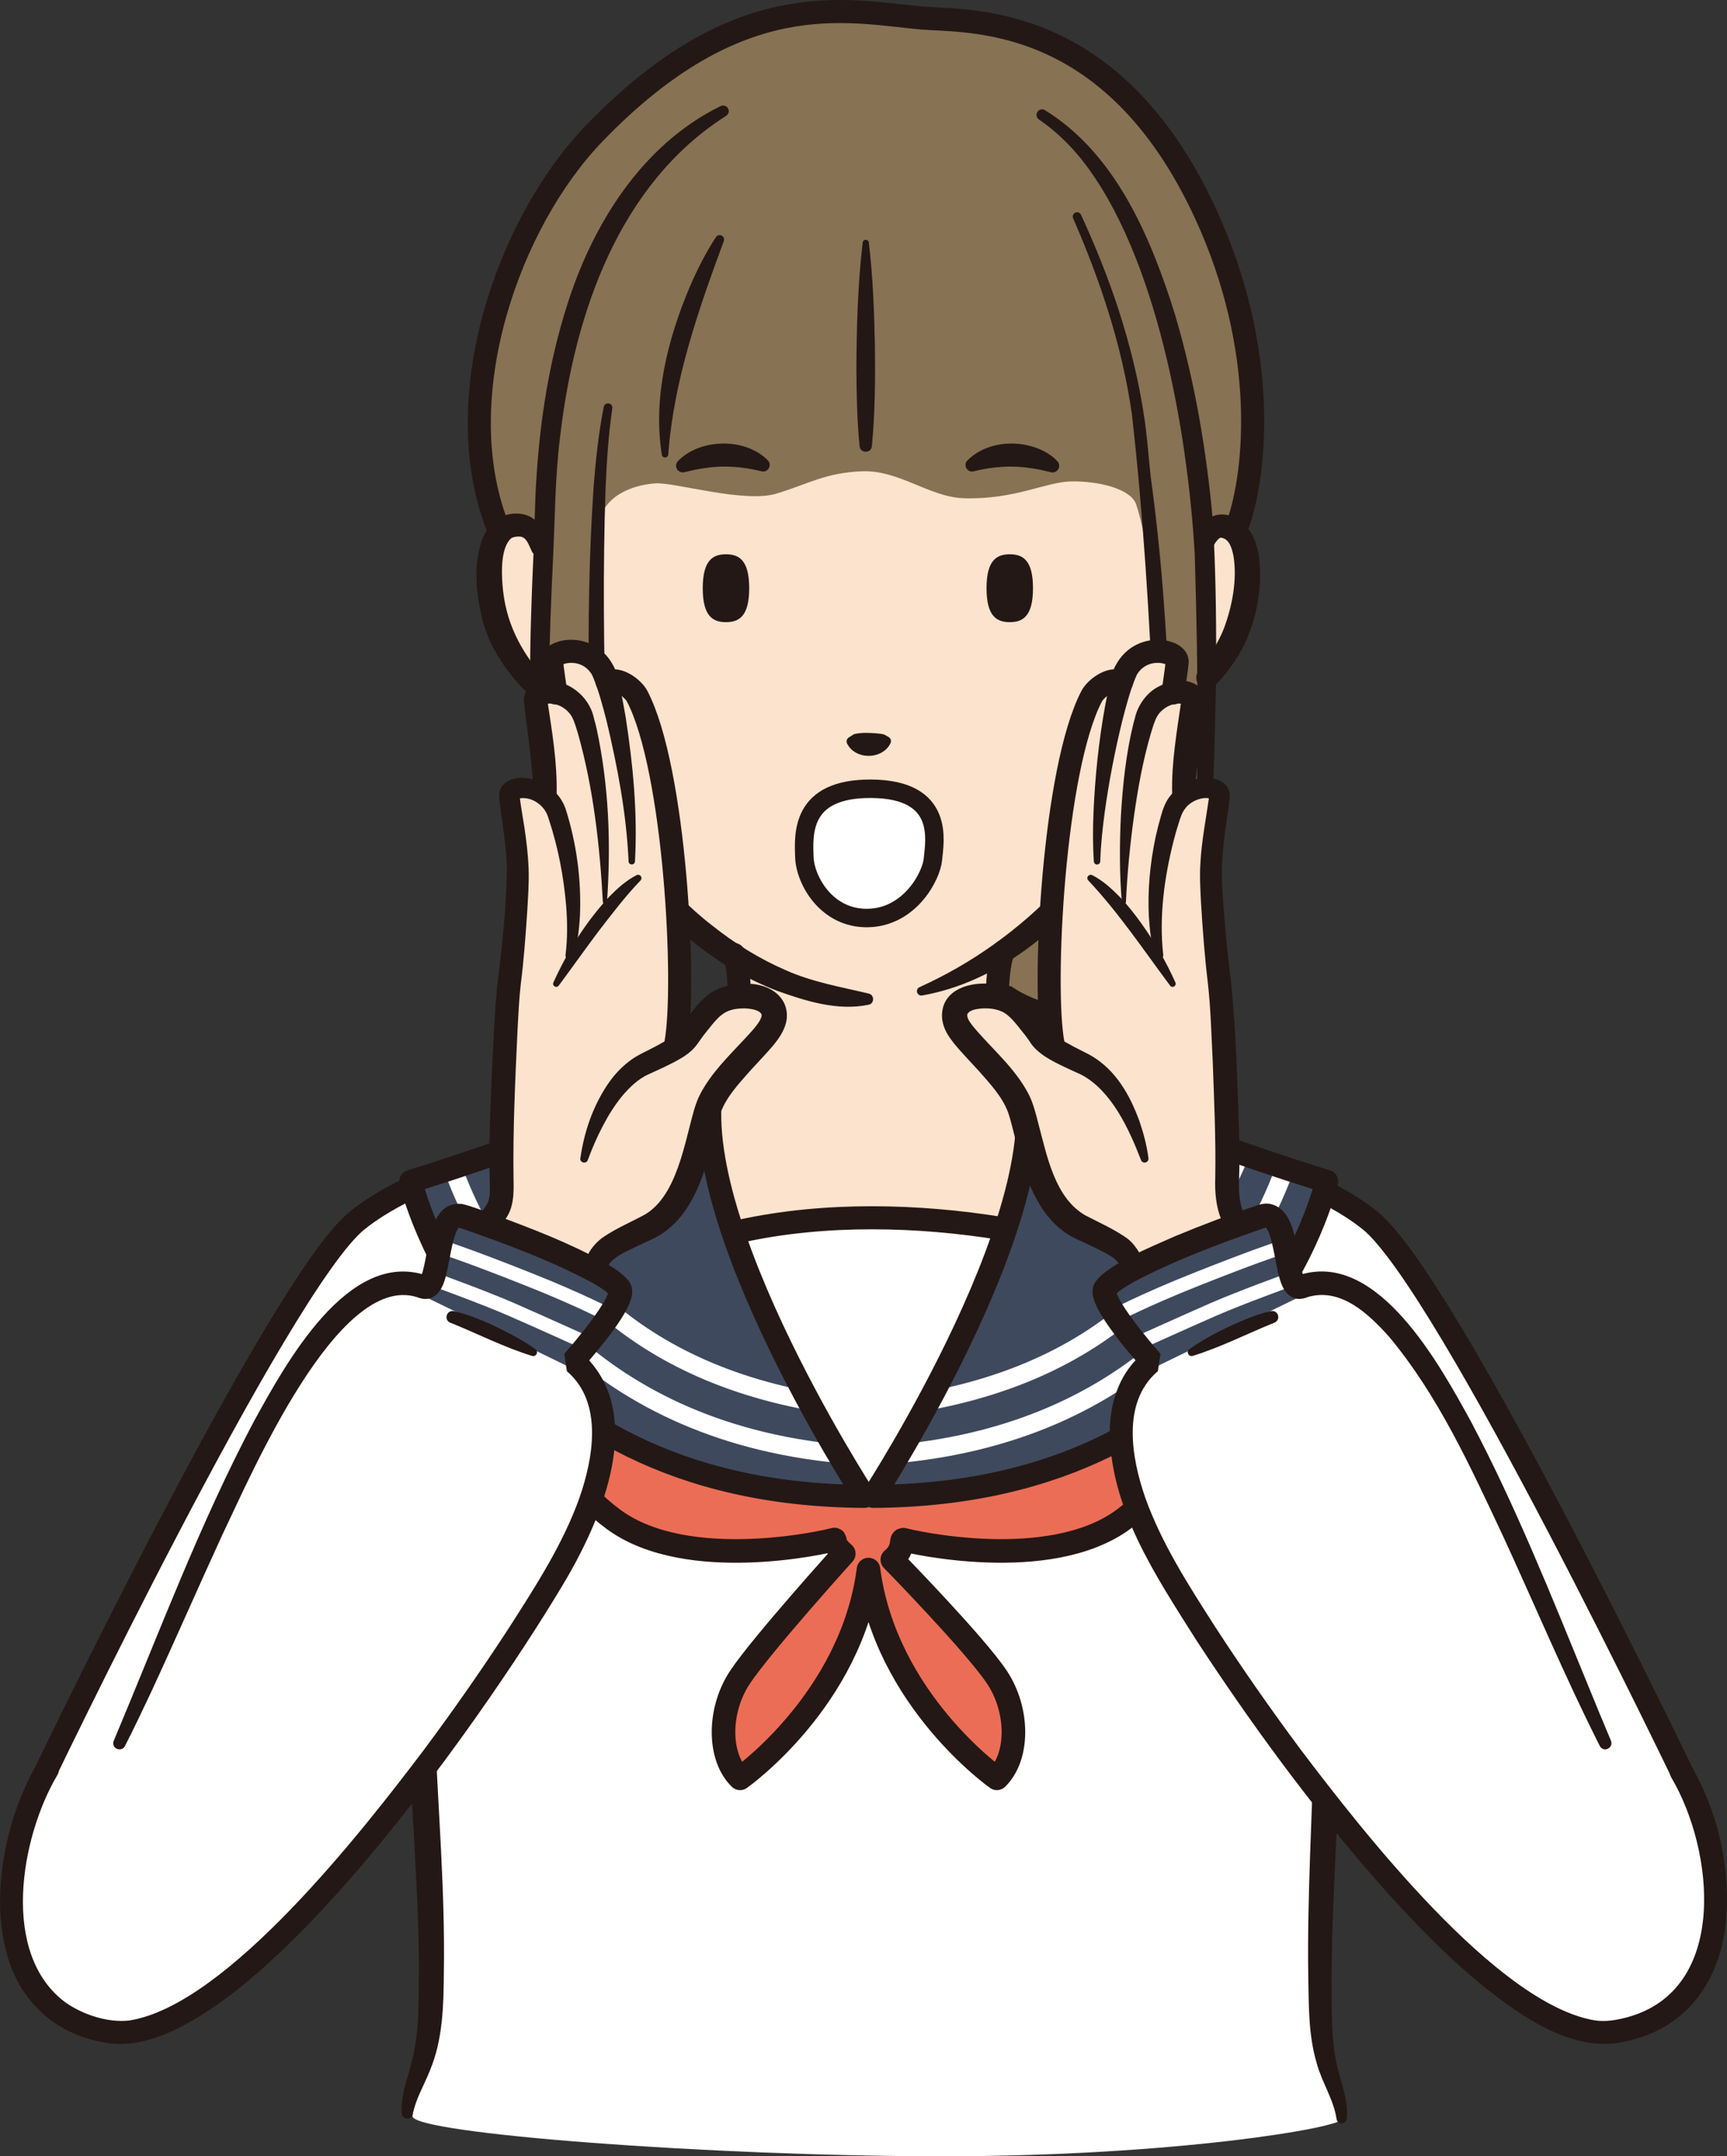 <?xml version="1.0" encoding="UTF-8"?><svg id="_レイヤー_2" xmlns="http://www.w3.org/2000/svg" width="743.4" height="927.6" viewBox="0 0 743.4 927.6"><rect x="0" y="0" width="743.4" height="927.6" fill="#333333" stroke="none"/><g id="color"><path d="M390.72,7.18c-32.75-.97-60.68-6.18-105.63,23.04-44.95,29.22-64.62,79.22-70.8,97.2-6.18,17.98-16.29,84.28,8.43,116.87,24.72,32.59,109.57,21.91,153.95,21.91s134.85,3.37,147.77-21.35c12.92-24.72,22.47-60.12,6.74-119.68-15.73-59.56-46.07-115.18-140.47-117.99Z" style="fill:#877254;"/><path d="M519.47,213.36c0,24.45-3.87,52.29-10.64,83.93-15.02,70.19-80.39,134.12-134.49,134.12s-122.17-62.26-134.49-134.12c-5.09-29.66-10.64-60.6-10.64-83.93,0-93.33,64.98-145.13,145.13-145.13s145.13,52.91,145.13,145.13Z" style="fill:#fce3cd;"/><path d="M433.79,465.99c4.33,10.72,93.89,38.01,93.62,45.28-.38,10.5-67.79,19.81-147.44,18.96-79.65-.84-151.12-8.05-150.49-19.38.42-7.59,77.61-32.83,82.87-44.44,5.26-11.61,5.94-67,5.94-67l109.57-.42s1.61,56.28,5.94,67Z" style="fill:#fce3cd;"/><path d="M240.14,109.45c-21.19,44.04-21.35,112.37-8.99,122.49,2.81,16.86-2.25,71.36,3.37,131.48,5.62,60.12,26.97,85.97,26.97,85.97,0,0-9.93-182.89-3.93-223.37,1.98-13.36,15.73-17.53,24.58-18.09,8.34-.53,38.14,8.6,52.02,4.43,13.88-4.16,20.8-8.93,36.77-9.62,15.96-.69,29.18,11.13,43.9,11.59,22.21.69,35.34-7.11,46.4-7.24,11.94-.14,25.6,3.2,27.85,9.94,10.79,32.37,13.05,122.35,12.89,224.5,0,0,15.73,0,16.86-153.39.15-20.89-1.69-55.63.56-58.43,13.48-31.46,5.24-97.86-7.87-126.98-15.17-33.71-53.94-69.11-129.79-74.73-38.12-2.82-98.33-8.43-141.59,81.47Z" style="fill:#877254;"/><path d="M463.55,382.05l-32.94,29.01v15.24s13.28,12.78,30.98,13.28c17.7.49,28.52-4.92,27.04-10.33-1.47-5.41-17.7-7.38-22.13-14.26-4.43-6.88-2.95-32.94-2.95-32.94Z" style="fill:#877254;"/><path d="M211.67,503.08s-45.93.99-57.89,21.92c-3.76,6.59-22.73,29.87-37.65,54.46-37.48,61.78-50.77,93.6-68.13,128.3,0,0-24.88,47.93-41.03,83.81-16.15,35.88,12.79,105.42,63.16,78.43,58.31-31.23,109.67-99.26,112.45-108.28,5.55-18.05,29.09-258.65,29.09-258.65Z" style="fill:#fff;"/><path d="M531.84,503.08s45.93.99,57.89,21.92c3.76,6.59,24.67,27.6,39.6,52.19,37.48,61.78,54.18,99.27,71.53,133.98,0,0,19.53,44.52,35.68,80.4,16.15,35.88-12.79,105.42-63.16,78.43-58.31-31.23-109.67-99.26-112.45-108.28-5.55-18.05-29.09-258.65-29.09-258.65Z" style="fill:#fff;"/><path d="M315.95,531.52s28.51-7.13,60.76-7.13,55.14,5.25,55.14,5.25l46.51-56.26s54.76,19.88,60.01,25.13c5.25,5.25,14.63,58.51,21.38,102.02,6.75,43.51,12.38,94.89,11.63,117.02-.75,22.13-4.13,126.4-4.13,141.4s10.13,48.76,10.5,52.51c.38,3.75-72.39,16.13-171.78,16.13s-228.05-9.75-228.42-17.25c-.38-7.5,7.13-25.88,9-40.13,1.88-14.25-7.88-149.28-6-175.16,1.88-25.88,10.13-102.02,16.88-133.9,6.75-31.88,34.13-72.76,34.13-72.76l39.01-15.38,45.38,58.51Z" style="fill:#fff;"/><path d="M372.04,643.71c-164.75-.92-195.22-135.48-195.22-135.48,83.09-25.95,106.53-41.49,114.71-53.14,6.13-8.72,23.49-3.06,23.49-3.06l-5.83,5.61c-22.17,55.43,62.85,186.07,62.85,186.07Z" style="fill:#3f495d;"/><path d="M357.32,624.98c-109.91-12.28-149.69-88.7-161.55-120.23" style="fill:none; stroke:#fff; stroke-linecap:round; stroke-linejoin:round; stroke-width:7.94px;"/><path d="M214.28,496.71c13.57,31.56,43.57,87.93,131.02,105.35" style="fill:none; stroke:#fff; stroke-linecap:round; stroke-linejoin:round; stroke-width:7.94px;"/><path d="M376.01,643.71c164.75-.92,195.22-135.48,195.22-135.48-83.09-25.95-106.53-41.49-114.71-53.14-6.13-8.72-23.49-3.06-23.49-3.06l5.83,5.61c22.17,55.43-62.85,186.07-62.85,186.07Z" style="fill:#3f495d;"/><path d="M390.74,624.98c109.91-12.28,149.69-88.7,161.55-120.23" style="fill:none; stroke:#fff; stroke-linecap:round; stroke-linejoin:round; stroke-width:7.94px;"/><path d="M402.76,602.06c87.44-17.42,117.45-73.79,131.02-105.35" style="fill:none; stroke:#fff; stroke-linecap:round; stroke-linejoin:round; stroke-width:7.94px;"/><path d="M224.23,592.9s13.77,51.73,51.31,65.91c37.55,14.18,83.44,5.01,83.44,5.01l2.09,5.42s-32.54,38.38-40.47,50.06c-7.93,11.68-10.01,33.37-3.34,43.8,0,0,51.31-34.21,56.74-83.85,0,0,15.44,61.33,54.65,85.11,0,0,16.69-23.36-3.75-49.64-20.44-26.28-40.05-42.55-40.05-42.55l3.75-7.51s58.82,6.67,83.85-5.42c25.03-12.1,49.23-40.47,51.73-68.42,0,0-53.55,52.9-148.17,52.9s-151.78-50.81-151.78-50.81Z" style="fill:#ec6d56;"/></g><g id="line"><path d="M346.25,368.8c.36,9.88,9.6,26.57,27.53,26.11,17.92-.46,27.22-18.05,27.83-25.46.61-7.4,5.48-29.91-26.54-30.14-30.52-.22-29.18,19.6-28.82,29.49Z" style="fill:#fff; stroke:#231815; stroke-linecap:round; stroke-linejoin:round; stroke-width:7.94px;"/><path d="M431.96,409.43c-2.81,4.43-4.65,31.75.94,42.6,2.69,5.23,4.25,7.28,7.67,11.64" style="fill:none; stroke:#231815; stroke-linecap:round; stroke-linejoin:round; stroke-width:9.92px;"/><path d="M517.58,239.56s.74-15.55,10.31-12.93c12.53,3.44,10.72,31.33,3.08,47.9-2.89,6.27-7.17,12.19-11.36,17.13" style="fill:#fce3cd;"/><path d="M515.37,239.46c-3.44-12.72,7.23-23.79,19.15-14.98,7.48,6.41,8.12,16.91,7.85,25.81-.45,8.3-2.22,16.39-5.43,24.1-3.32,7.87-8.25,14.51-13.69,20.37-1.8,1.94-4.84,2.06-6.78.26-1.84-1.7-2.04-4.52-.53-6.46,4.43-5.84,8.44-11.91,10.93-18.28,3.54-9.53,5.68-20.66,4.15-30.76-.64-3.28-1.66-7.54-5.16-8.19-.6-.05-.57-.06-1.21.38-2.04,1.8-3.54,5.59-5.03,8.23-.93,1.83-3.78,1.47-4.26-.5h0Z" style="fill:#231815;"/><path d="M230.92,237.03s1.08-13.19-10.73-10.91c-12.76,2.46-11.47,31.85-3.82,48.41,3.59,7.79,9.23,14.92,14.2,20.3" style="fill:#fce3cd;"/><path d="M228.79,236.86c-1.17-2.35-1.99-5.4-4.49-5.98-.75-.17-3.37-.11-4.4.78-4.32,4.18-4.03,14.07-3.59,19.97,1.19,15.82,7.52,27.99,17.78,39.96,3.82,4.74-2.61,10.7-7.06,6.52-8.93-8.68-16.88-20.3-19.69-32.85-2.47-10.72-3.56-22.11.09-32.81,1.26-3.58,3.95-7.82,7.69-9.77,5.32-2.93,13.39-2.43,16.97,3.05,1.95,2.99,2.29,6.42,1.51,9.69-.14.6-.32,1.12-.57,1.78-.43,1.13-1.69,1.7-2.82,1.27-.76-.27-1.17-.93-1.43-1.62h0Z" style="fill:#231815;"/><path d="M501.85,322.05c-13.13,46.87-55.24,97.53-104.98,106.19-1.03.16-1.99-.54-2.15-1.57-.14-.87.34-1.69,1.11-2.02,22.77-10.28,42.82-24.76,59.99-42.72,17.47-17.81,30.62-39.08,41.53-61.54,1.25-2.55,5.22-1.17,4.5,1.66h0Z" style="fill:#231815;"/><path d="M322.5,253.04c0,12.23-4.51,14.6-10,14.6s-10-2.37-10-14.6,4.51-14.6,10-14.6,10,2.37,10,14.6Z" style="fill:#231815;"/><path d="M424.66,253.04c0,12.23,4.51,14.6,10,14.6s10-2.37,10-14.6-4.51-14.6-10-14.6-10,2.37-10,14.6Z" style="fill:#231815;"/><path d="M366.17,317.91s3.32,2.33,7.86,2.33,7.92-2.33,7.92-2.33" style="fill:#fff;"/><path d="M367.64,315.82c3.11-.75,6.11-.59,9.29-.38,1.11.16,2.66.18,3.7.56,0,0,1.87,1.05,1.87,1.05.98.55,1.32,1.79.78,2.76-3.22,6.51-13.44,7.18-17.75,1.48-.3-.39-.51-.75-.83-1.29-.56-.96-.26-2.18.68-2.77l2.25-1.42h0Z" style="fill:#231815;"/><path d="M327.75,202.73c-8.26-2.03-16.32-2.64-24.67-1.33-2.74.4-5.45,1-8.32,1.69-1.58.49-3.28-.44-3.67-2.06-.24-.98.07-1.97.71-2.66,5.01-5.14,12.26-7.44,19.31-7.58,7.02-.09,14.46,2.19,19.44,7.28,1.99,2.04-.1,5.44-2.8,4.65h0Z" style="fill:#231815;"/><path d="M416.41,198.08c7.6-7.62,20-9,29.83-5.36,3.3,1.24,6.44,3.06,8.91,5.66,1.09,1.15,1.04,2.97-.11,4.06-.79.75-1.88.95-2.86.66-2.86-.7-5.57-1.29-8.32-1.69-8.4-1.32-16.52-.69-24.82,1.36-2.69.64-4.56-2.74-2.64-4.68h0Z" style="fill:#231815;"/><path d="M533.04,224.99c7.38-21.21,13.31-73.97-14.29-133.48C478.69,5.14,417.13,9.43,396.9,7.75c-32.03-2.81-78.69-15.17-141.22,49.75-36.94,38.35-62.95,113.08-41.74,168.42" style="fill:none; stroke:#231815; stroke-linecap:round; stroke-linejoin:round; stroke-width:9.92px;"/><path d="M373.95,432.21c-13.31,2.76-26.89-1.51-39.36-5.95-24.92-9.59-46.52-27-62.42-48.28-8.03-10.52-14.53-22.33-17.83-35.17-.26-1.02.35-2.06,1.37-2.32.78-.2,1.57.11,2.02.73,14.81,20.63,28.64,41.39,48.8,56.89,9.7,7.72,20.3,14.32,31.68,19.24,11.42,5.11,23.62,7.18,35.74,10.07,2.5.55,2.51,4.25,0,4.8h0Z" style="fill:#231815;"/><path d="M470.31,380.17c-.06,8.76-.62,17.8,0,26.54.53,4.61.62,9.38,2.72,13.52.93,1.27.84,3-.61,3.83-2.66,1.25-6.32-2.26-7.73-4.06-3.98-5.14-5.02-11.78-5.62-17.83-.63-7.88-.25-15.57,1.41-23.29,1.46-5.86,9.95-4.71,9.84,1.29h0Z" style="fill:#231815;"/><path d="M449.79,47.38c30.57,18.88,45.57,54.74,55.9,87.6,8.74,29.37,13.8,59.61,16.48,90.07,2.11,39.13,1.44,78.19-.15,117.31-.82,17.36-1.99,34.7-4.06,51.97-2.11,15.12-3.75,30.75-10.03,44.87-1.01,2.04-2.18,4.07-3.98,5.85-.6.67-1.62.73-2.29.13-.39-.36-.56-.82-.55-1.32-2.82-85.99-4.2-180.63-13.88-265.67-4.15-29.16-13.52-57.31-25.29-84.25-.42-.95.01-2.05.96-2.46.94-.41,2.03,0,2.45.93,6.2,13.52,11.79,27.34,16.38,41.53,4.53,14.23,8.22,28.73,10.49,43.51,1.53,9.19,2.11,18.44,3.11,27.64,2.22,16.02,4.09,33.72,5.34,49.85,4.74,62.87,5.79,125.94,3.77,188.94,0,0-2.84-1.19-2.84-1.19,2.58-2.95,3.92-7.11,5.05-10.93,1.15-4.05,2.02-8.23,2.75-12.44,1.44-8.43,2.35-16.99,3.07-25.56,3.88-51.56,3.4-103.57,1.81-155.21-2.93-51.81-16.14-129.05-48.75-170-5.26-6.53-11.35-12.4-18.28-17.12-1.11-.73-1.41-2.24-.66-3.34.72-1.06,2.13-1.36,3.22-.72h0Z" style="fill:#231815;"/><path d="M312.58,49.82c-46.32,29.42-65.3,85.41-71.42,137.59-2.3,17.92-2.25,36.26-3.16,54.24-2.92,60.51-6.24,160.35,28.42,211.27,0,0-4.94,1.8-4.94,1.8-2.1-23.24-3.57-46.5-4.88-69.79-2.87-58.25-4.99-116.7-1.12-174.96.92-11.69,2.13-23.39,4.4-34.91.44-2.3,3.97-1.9,3.69.58-1.64,11.43-2.44,23.03-2.91,34.63-2.36,69.38,1.52,139.83,4.58,209.18,0,0,1.68,34.87,1.68,34.87.16,1.53-1,2.94-2.56,3-.98.05-1.87-.44-2.38-1.2-37.31-51.82-35.26-152.49-32.47-214.89.56-9.23.56-18.13.95-27.28,1.21-27.66,5-55.23,13.37-81.77,10.95-35.28,32.32-69.85,66.39-86.55,2.7-1.18,4.92,2.4,2.34,4.19h0Z" style="fill:#231815;"/><path d="M373.99,104.3c1.74,14.57,2.3,29.19,2.61,43.83.19,14.63.11,29.24-1.29,43.83-.35,3.15-4.94,3.17-5.29,0-1.09-10.95-1.3-21.89-1.38-32.87.09-18.3.57-36.58,2.71-54.78.19-1.51,2.45-1.56,2.65,0h0Z" style="fill:#231815;"/><path d="M311.55,103.75c-10.99,29.73-21.55,59.91-23.89,91.74-.08,1.62-2.5,1.81-2.77.16-3.88-24.46,2.46-49.5,11.91-71.98,3.24-7.51,6.87-14.79,11.39-21.69,1.25-1.88,4.21-.36,3.35,1.76h0Z" style="fill:#231815;"/><path d="M16.19,769.36s104.04-217.43,137.59-244.36c5.53-4.44,12.11-8.49,19.34-12.18" style="fill:none; stroke:#231815; stroke-linecap:round; stroke-miterlimit:10; stroke-width:9.92px;"/><path d="M727.32,769.36s-104.04-217.43-137.59-244.36c-4.93-3.96-10.7-7.61-17.02-10.97" style="fill:none; stroke:#231815; stroke-linecap:round; stroke-miterlimit:10; stroke-width:9.92px;"/><path d="M315.9,410.57c2.81,4.43,3.77,30.2-.94,41.47" style="fill:none; stroke:#231815; stroke-linecap:round; stroke-linejoin:round; stroke-width:9.92px;"/><path d="M435.32,424.31c8.12,5.59,17.93,8.6,27.78,9.03,2.06.16,4.13.13,6.21.1.94.04,2.2-.05,3.15-.14,3.27-.1,6.71-.68,10-.88,3.7-.2,4.91,4.89,1.55,6.39-3.11,1.42-6.76,2.77-10.13,3.57-11.41,2.88-23.74,1.88-34.45-3.14-4.1-2.05-7.98-4.51-11.13-7.91-2.97-3.12-.07-8.35,4.1-7.55,0,0,2.91.53,2.91.53h0Z" style="fill:#231815;"/><path d="M575.33,911.57c-1.24-8.5-6.34-15.74-8.57-24.14-3.6-12.12-3.35-24.82-3.61-37.27-.52-34.81,1.79-69.62,2.51-104.35.52-20.05.12-42.19-.27-62.33-.28-27.84.62-56,3.58-83.67.75-6.94,1.58-13.86,2.71-20.79.21-1.3,1.44-2.19,2.75-1.98,1.17.19,2,1.2,2.01,2.34.34,31.16-.5,62.4-.25,93.54.49,23.83,1.56,49.37.81,73.12-.8,38.21-4.26,76.23-3.77,114.41.02,9.62.21,20.51,2.72,29.83,1.72,6.91,4.51,13.87,3.76,21.19-.25,2.42-3.94,2.78-4.37.08h0Z" style="fill:#231815;"/><path d="M179.14,579.02c4.51,27.42,6.24,55.14,7,82.9.75,27.17-.28,55.64,1.1,82.78,1.36,34.53,4.39,69.17,3.82,103.79-.12,14.25-.41,28.97-6.04,42.29-2.56,6.47-6.01,11.98-7.34,18.68-.27,1.3-1.54,2.14-2.84,1.87-1.08-.22-1.85-1.15-1.91-2.2-.37-5.55,1.11-11,2.66-16.18,2.4-7.89,3.95-16,4.34-24.21.28-6.67.34-13.66.36-20.33.12-19.83-1.2-41.87-2.29-61.78-1.69-27.64-2.91-55.47-2.44-83.22.3-11.96.66-29.46.52-41.32-.28-27.51-1.31-55.06-1.29-82.7,0-1.21.98-2.19,2.19-2.19,1.08,0,1.98.79,2.16,1.82h0Z" style="fill:#231815;"/><path d="M375.87,643.71c164.75-.92,195.22-135.48,195.22-135.48-83.09-25.95-106.53-41.49-114.71-53.14-6.13-8.72-23.49-3.06-23.49-3.06l5.83,5.61c22.17,55.43-62.85,186.07-62.85,186.07Z" style="fill:none; stroke:#231815; stroke-linecap:round; stroke-linejoin:round; stroke-width:9.92px;"/><path d="M372.04,643.71c-164.75-.92-195.22-135.48-195.22-135.48,83.09-25.95,106.53-41.49,114.71-53.14,6.13-8.72,23.49-3.06,23.49-3.06l-5.83,5.61c-22.17,55.43,62.85,186.07,62.85,186.07Z" style="fill:none; stroke:#231815; stroke-linecap:round; stroke-linejoin:round; stroke-width:9.92px;"/><path d="M318.86,529.58c36.6-8.01,76.63-6.86,112.09-1.14" style="fill:none; stroke:#231815; stroke-linecap:round; stroke-linejoin:round; stroke-width:9.92px;"/><path d="M530.16,584.14s-14.68,46.05-46.64,69.5-92.09,9.48-94.29,8.77c-2.2-.71.73,3.55-5.13,8.52,0,0,35.51,36.29,45.01,50.53,9.5,14.23,9.5,34.33,0,43.54,0,0-47.94-33.72-55.26-89.81-7.32,56.08-55.28,89.81-55.28,89.81-9.5-9.21-9.5-29.31,0-43.54,9.5-14.23,44.64-53.1,44.64-53.1-5.86-4.97-2.54-6.65-4.74-5.94-2.2.71-62.36,14.67-94.31-8.77-31.95-23.44-46.64-69.5-46.64-69.5" style="fill:none; stroke:#231815; stroke-linecap:round; stroke-linejoin:round; stroke-width:10.15px;"/><path d="M208.06,527.74s5.86-1.54,7.33-11.34c1.47-9.81,1.96-49.03,2.45-66.69.49-17.65,3.43-39.72,4.41-54.92s-.49-44.13-1.47-48.54c-.98-4.41,0-10.79,11.77-4.9,0,0-.98-21.57-1.47-35.79-.49-14.22,9.81-7.36,9.81-7.36,0,0-5.88-16.18,0-16.67,5.88-.49,18.63.49,20.59,10.3,0,0,14.71,0,21.08,29.91,6.37,29.91,10.79,124.06,10.79,124.06,0,0,12.75-16.18,20.1-16.18s25.5.49,17.16,12.26c-8.34,11.77-20.59,25.01-26.48,38.74-5.88,13.73-7.36,34.81-19.12,43.64-11.77,8.83-14.84-4.02-28.08,22.46-2.45.98-48.88-18.96-48.88-18.96Z" style="fill:#fce3cd;"/><path d="M205.26,525.2c1.07-2.41,2.77-4.86,4.29-7.02,1.81-3.13,1.23-7.1,1.25-10.69-.49-15.96.36-31.94,1.01-47.84.56-11.65,1.08-23.04,2.12-34.73,2.09-16.74,4.06-34.19,4.27-50.97-.12-8-1.47-17.13-2.64-25.18-.28-2.1-.65-4.35-.74-6.54-.07-2.35,1.44-4.75,3.32-5.89,3.75-2.31,8.05-1.99,11.98-.93,6.11,1.73,11.33,6.56,13.37,12.61,4.71,14.8,6.81,30.47,6.15,45.98-.33,5.89-1.07,11.8-2.71,17.52-.27.95-1.26,1.5-2.21,1.22-.85-.25-1.38-1.07-1.28-1.93.86-6.96.8-14.04.28-21.04-1.06-12.54-3.44-25.1-7.38-37.03l-.33-.99-.16-.49c-1.62-4.99-7.1-8.73-12.34-7.8-.56.11-.73.42-.3-.02.24-.25.47-.93.43-1.33,0-.06,0,.05,0,.06.31,3.23,1.6,10.47,2.1,13.83.87,5.78,1.58,11.66,1.81,17.67.21,5.91-.23,11.83-.55,17.71-.73,10.9-1.51,21.77-2.9,32.61-.68,6.21-.95,12.55-1.32,18.92-.97,21.39-2.04,42.88-1.72,64.26.15,5.93.19,12.72-3.81,17.63-1.03,1.28-2.37,3.26-3.1,4.79-3.08,5.6-11.48,1.59-8.9-4.38h0Z" style="fill:#231815;"/><path d="M229.68,341.6c-.31-8.53-1.44-18.31-2.56-26.92-.5-3.76-1.06-7.74-1.46-11.61-.96-5.63,2.74-9.34,7.97-10.06,10.16-1.37,20.03,6.17,22.02,15.94.33,1.15.95,3.48,1.2,4.66,5.28,24.61,6.19,49.55,4.43,74.46-.04.49-.47.85-.96.81-.45-.04-.8-.41-.81-.85-1.32-24.34-4.07-48.84-10.67-72.29-.73-2.33-1.65-5.76-2.83-7.67-2.18-3.67-7.32-6.4-11.42-5.08.32-.13.64-.59.84-1.11.08-.21.13-.45.15-.65.02-.19,0-.52.03-.22l.11.97c1.96,13,4.2,26.23,3.88,39.6-.32,6.38-9.56,6.42-9.92.04h0Z" style="fill:#231815;"/><path d="M264.52,287.66c2.27,6.56,3.62,14.01,4.8,20.84,3.19,20.54,5.17,41.33,4,62.11-.13,1.67-2.66,1.69-2.74-.04-.9-20.36-4.75-40.6-9.46-60.38-1.58-6.11-3.47-13.35-5.88-19.03-2.46-6.4,6.89-9.96,9.29-3.5h0Z" style="fill:#231815;"/><path d="M239.25,298.12c-.84-6.13-1.63-11.02-1.79-13.39-.37-5.41,19.3-9.33,23.89,8.56,5.1-2.08,11.34,3.2,12.89,6.16,16.46,31.39,21.27,124.99,16.67,149.46" style="fill:none; stroke:#231815; stroke-linecap:round; stroke-linejoin:round; stroke-width:9.92px;"/><path d="M249.82,498.23c1.63-11.22,5.24-21.93,11.58-31.5,3.4-5.11,8.09-9.97,13.97-13.09.62-.36,2.11-1.08,2.76-1.41,3.38-1.71,7.11-3.61,10.14-5.6,2.03-1.36,2.98-2.12,4.34-4.21,1.18-1.97,3.52-4.9,5-6.83,2.54-3.39,6.23-7.63,10.52-9.72,8.67-4.29,24.46-4.46,29.47,5.74,4.13,9.43-3.99,17.33-9.36,23.26,0,0-5.49,5.94-5.49,5.94-5,5.67-10.08,11.11-12.59,17.93-.75,2.22-1.41,4.8-2.07,7.38-4.34,17.35-9.6,38.84-27.64,47.07-.89.44-3.7,1.69-4.57,2.12-4.28,2.13-8.96,3.89-12.44,7-1.43,1.44-2.37,3.62-3.37,5.63-1.18,2.41-4.1,3.41-6.51,2.23-2.34-1.14-3.34-3.93-2.33-6.29.55-1.28,1.06-2.55,1.8-4.01,1.33-2.94,4.2-6.12,6.91-7.86,5.75-3.88,12.12-6.47,18.09-9.78,7.94-4.98,12.1-14.56,14.99-23.55,1.56-4.92,2.84-10.02,4.17-15.32,1.05-4.05,2.18-8.82,4.23-12.72,4.68-8.98,12.06-16.15,18.72-23.3,2.49-2.71,5.16-5.38,6.92-8.3.72-1.5,1.38-2.69-.11-3.7-1.67-1.28-5.71-1.73-8.3-1.5-3.07.17-5.9.96-8.26,2.93-2.29,1.78-5.18,5.71-7.28,8.28-1.8,2.23-3.13,4.85-5.55,7-1.33,1.19-2.69,2.16-3.98,2.94-4.9,2.93-9.81,5.03-14.88,7.36-4.08,1.98-7.7,5.33-10.91,9.17-3.17,3.89-5.95,8.3-8.36,12.95-2.45,4.66-4.59,9.62-6.42,14.58-.66,1.82-3.47,1.15-3.21-.79h0Z" style="fill:#231815;"/><path d="M238.2,422.68c6.09-13.42,13.96-26.09,24.03-36.91,3.47-3.54,7.22-6.96,11.78-9.3.71-.36,1.58-.08,1.95.63.3.58.17,1.26-.27,1.69-6.6,6.84-12.28,14.39-18.11,21.91-5.78,7.68-11.32,15.57-17.08,23.29-.91,1.26-2.92.14-2.3-1.3h0Z" style="fill:#231815;"/><path d="M532.54,528.16s-2.28-1.96-3.75-11.76c-1.47-9.81-1.96-49.03-2.45-66.69-.49-17.65-3.43-39.72-4.41-54.92-.98-15.2.49-44.13,1.47-48.54.98-4.41,0-10.79-11.77-4.9,0,0,.98-21.57,1.47-35.79.49-14.22-9.81-7.36-9.81-7.36,0,0,5.88-16.18,0-16.67-5.88-.49-18.63.49-20.59,10.3,0,0-14.71,0-21.08,29.91-6.37,29.91-10.79,124.06-10.79,124.06,0,0-12.75-16.18-20.1-16.18s-25.5.49-17.16,12.26c8.34,11.77,20.59,25.01,26.48,38.74,5.88,13.73,7.36,34.81,19.12,43.64,11.77,8.83,19.44,6.03,32.09,22.88,2.45.98,41.3-18.96,41.3-18.96Z" style="fill:#fce3cd;"/><path d="M526.02,525.29c-2.63-5.82-3.14-12.56-2.9-18.72.29-16.67-.5-33.63-1.11-50.37-.57-11.12-.83-22.26-2.08-33.32-1.4-11.51-2.2-22.63-2.92-34.13-.3-5.77-.67-11.65-.28-17.46.45-9.44,2.66-20.45,3.8-29.03-.02.39.31,1.18.61,1.35-3.31-1.13-8.47.91-10.76,3.94-1.54,1.86-2.1,3.74-2.9,6.22-.85,2.59-1.59,5.23-2.28,7.89-4.04,15.95-6.32,32.71-4.48,49.14.12.98-.58,1.87-1.56,1.99-.88.11-1.69-.45-1.93-1.28-1.61-5.61-2.34-11.41-2.69-17.19-.59-11.58.54-23.15,2.95-34.49.63-2.83,1.34-5.65,2.16-8.45.85-3.13,1.99-6.46,4.12-9.06,4.89-6.41,15.97-10.66,23.1-5.36,1.37,1.11,2.47,3.15,2.48,5.01,0,1.67-.28,3.36-.48,4.99-1.15,7.97-2.53,16.91-2.83,24.81-.26,5.47.15,10.89.5,16.38.82,11.03,1.8,22.44,3.27,33.32,2.35,22.68,2.87,45.46,3.62,68.25.09,5.68.18,11.37-.05,17.22-.12,2.66-.1,5.25.16,7.67.28,2.42.76,4.66,1.64,6.88,2.2,5.98-6.35,9.71-9.16,3.8h0Z" style="fill:#231815;"/><path d="M504.57,341.56c-.36-13.71,2.09-27.22,3.99-40.57.03-.3,0,.03.03.22.03.64.53,1.57.99,1.77-4.1-1.31-9.23,1.41-11.42,5.08-1.17,1.9-2.09,5.35-2.83,7.67-3.39,11.56-5.55,23.66-7.24,35.65-1.68,12.12-2.86,24.35-3.42,36.64-.02.49-.43.87-.92.85-.45-.02-.81-.38-.85-.81-1.03-12.36-1-24.8-.39-37.22.78-13.18,2.16-26.48,5.37-39.57l.64-2.33c1.16-5.39,5-10.94,10.11-13.55,5.35-2.79,12.77-4.18,17.8.35,1.44,1.24,2.49,4.11,2.19,6,0,0-.11,1.33-.11,1.33-.4,3.87-.96,7.84-1.46,11.61l-1.12,9.04c-.68,6.02-1.21,12.01-1.44,17.92-.43,6.35-9.59,6.27-9.92-.08h0Z" style="fill:#231815;"/><path d="M488.87,291.33c-2.36,5.62-4.25,12.82-5.81,18.87-3.22,13.17-5.82,26.59-7.64,40.05-.88,6.75-1.6,13.53-1.82,20.32-.02.76-.66,1.36-1.42,1.33-.71-.02-1.27-.58-1.32-1.28-.48-6.93-.46-13.86-.17-20.78.66-15.57,2.26-31.14,5.07-46.49.81-4.13,1.78-8.98,3.02-13,0,0,.88-2.69.88-2.69.85-2.61,3.65-4.04,6.26-3.19,2.84.9,4.23,4.18,2.96,6.85h0Z" style="fill:#231815;"/><path d="M504.93,298.12c.84-6.13,1.63-11.02,1.79-13.39.37-5.41-19.3-9.33-23.89,8.56-5.1-2.08-11.34,3.2-12.89,6.16-16.46,31.39-21.27,124.99-16.67,149.46" style="fill:none; stroke:#231815; stroke-linecap:round; stroke-linejoin:round; stroke-width:9.92px;"/><path d="M491.12,498.95c-5.14-13.3-12.69-29.78-25.64-36.62-2.19-.96-5.09-2.34-7.24-3.33-5.27-2.53-11.73-5.64-14.96-10.89-1.37-2.13-3.21-4.28-4.71-6.18-1.66-2.08-3.2-3.89-4.77-5.16-3.17-2.7-7.52-3.21-11.54-2.93-2.58.28-4.77.73-5.82,2.31-.45,1.83,1.2,3.73,2.43,5.39,7.88,9.47,17.91,17.69,23.82,28.98,2.05,3.89,3.21,8.68,4.25,12.72,3.75,13.98,7.12,32.28,20.49,39.71,5.58,2.89,11.36,5.45,16.66,9.02,4.21,2.61,6.98,7.44,8.63,11.89,2.31,5.79-5.9,9.64-8.83,4.06-1.48-3.12-2.61-5.68-5.59-7.45-4.17-2.6-9.23-4.79-13.79-6.93-18.63-7.95-24.08-29.89-28.46-47.54-.66-2.58-1.31-5.15-2.07-7.36-2.52-6.8-7.61-12.24-12.61-17.91-3.35-3.71-7.96-8.39-11.11-12.39-1.78-2.32-4.09-5.43-4.7-9.85-1.52-16.03,19.93-18.19,30.55-12.6,4.28,2.09,7.95,6.33,10.49,9.72,1.51,1.93,3.79,4.89,4.99,6.83,2.61,4.02,6.8,5.6,10.94,7.99,2.39,1.27,4.97,2.46,7.35,3.8,10.54,6.25,16.48,16.9,20.49,27.78,1.84,5.31,3.27,10.64,3.99,16.23.12.91-.53,1.74-1.44,1.86-.81.11-1.56-.4-1.8-1.14h0Z" style="fill:#231815;"/><path d="M503.68,423.99c-11.43-15.32-22.09-31.3-35.21-45.23-.56-.57-.54-1.49.03-2.04.46-.44,1.13-.52,1.66-.25,4.56,2.34,8.31,5.77,11.78,9.3,3.46,3.57,6.51,7.47,9.37,11.47,5.69,8.02,10.7,16.44,14.66,25.45.61,1.43-1.37,2.58-2.3,1.3h0Z" style="fill:#231815;"/><path d="M51.37,749.98c36.47-78.2,82.39-214.21,130.85-196.41,7.94,2.92,4.55-34.21,16.72-30.42,8.64,2.7,59.92,21.02,67.71,31,3.85,4.92-20.04,31.53-20.04,31.53,0,0,33.72,20.41-6.66,90.28-31.34,54.22-137.79,206.34-192.36,198.07-55.63-8.43-51.6-72.23-31.13-106.19" style="fill:#fff;"/><polygon points="182.15 557.45 246.22 588.64 268.72 554.77 197.4 522.5 182.15 557.45" style="fill:#3f495d;"/><path d="M262.99,566.19s-12.22-6.63-35.92-16.02c-23.7-9.4-33.48-12.59-33.48-12.59" style="fill:none; stroke:#fff; stroke-linecap:round; stroke-linejoin:round; stroke-width:5.95px;"/><path d="M254.49,578.64s-22.64-10.24-34.36-15.35-32.24-12.54-32.24-12.54" style="fill:none; stroke:#fff; stroke-linecap:round; stroke-linejoin:round; stroke-width:5.95px;"/><path d="M229.05,583.29c-12.09-3.69-23.57-9.64-35.22-14.3-2.91-1.19-1.63-5.53,1.44-4.97,9.71,2.21,18.33,6.6,27.01,11.21,2.8,1.6,5.56,3.24,8.2,5.16.74.53.9,1.56.37,2.3-.42.58-1.15.81-1.81.61h0Z" style="fill:#231815;"/><path d="M48.96,748.86c19.38-45.99,36.99-93.37,60.41-137.56,13.42-24.31,40.42-74.29,74.33-62.57,0,0,.22.08.22.08.06.02.05.02.01,0l-.07-.03c-.84-.3-2.11.02-2.71.58-.33.33-.07.09.08-.29,3.86-9.45,2.43-32.63,17.65-31.16,4.84,1.17,9.61,3.17,14.26,4.76,15.96,5.93,31.54,11.86,46.62,20.14,3.83,2.25,7.95,4.63,10.88,8.21,2.89,3.87,1.03,8.53-.79,12.07-3.15,5.91-7.2,11.08-11.27,16.19-2.69,3.32-5.4,6.51-8.28,9.73l-1.12-7.56c1.66,1.02,2.72,2.08,4.05,3.35,23.6,25.57,6.18,67.15-8.61,92.97-28.44,48.98-138.91,212.66-199.31,200.92-21.07-3.37-36.73-17.42-42.33-38.03-4.63-16.58-3.4-34.28.56-50.71,2.71-10.92,6.71-21.53,12.59-31.4,1.4-2.35,4.45-3.13,6.8-1.72,2.37,1.41,3.13,4.49,1.7,6.85-15.77,26.68-24.74,77.14,3.81,97.92,7.5,5.14,17.99,8.62,27.21,7.58,42.13-6.58,100.69-81.95,126.49-115.99,12.88-17.26,25.23-34.92,36.97-52.96,11.43-17.84,23.2-35.96,30.32-55.91,6-17.28,10.1-40.75-5.01-54.09-.15-.12-.45-.32-.39-.29l-1.12-7.56c5.32-6.08,10.59-12.55,15.01-19.08,1.61-2.51,3.32-4.99,4.06-7.71.03-.11-.06-.05.08.56.07.25.28.79.58,1.13-2.18-2.34-5.06-3.92-7.91-5.59-17.95-9.57-37.78-16.92-57.07-23.58-.18-.06-.3-.09-.4-.11-.05,0,0,0,.12-.02.11-.01.23-.07.27-.1.04-.02,0,0-.1.1-.74.77-1.33,2.36-1.75,3.59-1.77,5.42-2.45,12.07-4.07,18.03-1.48,5.98-5.37,11.28-12.35,8.36-34.17-10.48-71.48,77-83.71,102.35-10.41,22.65-20.41,45.6-30.93,68.26-3.58,7.54-7.14,15.11-10.97,22.55-1.41,2.78-6.06,1.17-4.82-2.25h0Z" style="fill:#231815;"/><path d="M691.07,749.98c-36.47-78.2-82.39-214.21-130.85-196.41-7.94,2.92-4.55-34.21-16.72-30.42-8.64,2.7-59.92,21.02-67.71,31-3.85,4.92,20.04,31.53,20.04,31.53,0,0-33.72,20.41,6.66,90.28,31.34,54.22,137.79,206.34,192.36,198.07,55.63-8.43,51.6-72.23,31.13-106.19" style="fill:#fff;"/><polygon points="560.29 557.45 496.22 588.64 473.71 554.77 545.04 522.5 560.29 557.45" style="fill:#3f495d;"/><path d="M479.45,566.19s12.22-6.63,35.92-16.02c23.7-9.4,33.48-12.59,33.48-12.59" style="fill:none; stroke:#fff; stroke-linecap:round; stroke-linejoin:round; stroke-width:5.95px;"/><path d="M487.94,578.64s22.64-10.24,34.36-15.35,32.24-12.54,32.24-12.54" style="fill:none; stroke:#fff; stroke-linecap:round; stroke-linejoin:round; stroke-width:5.95px;"/><path d="M511.94,580.38c7.95-5.58,16.71-9.79,25.69-13.42,3.05-1.17,6.08-2.27,9.53-2.95,1.41-.28,2.77.64,3.05,2.05.26,1.3-.52,2.56-1.73,2.97-11.6,4.65-23.04,10.57-35.09,14.25-1.75.53-2.92-1.84-1.44-2.91h0Z" style="fill:#231815;"/><path d="M688.66,751.1c-15.05-29.75-27.93-60.59-41.9-90.81-13.95-29.63-27.77-60.1-48.87-85.31-8.98-10.01-20.84-21.13-34.84-17.04-2.08.84-4.47,1.23-6.58.22-2.54-1.29-3.48-2.88-4.46-4.87-1.5-3.41-2.07-6.82-2.76-10.2-.8-4.12-1.5-8.15-2.62-11.54-.43-1.33-1.03-2.75-1.75-3.59-.09-.09-.14-.12-.1-.1.04.03.16.09.27.1.11.01.17,0,.12.02-.01,0-.07.02-.13.03.01-.01-.18.06-.27.08-19.29,6.66-39.12,14.01-57.07,23.58-2.85,1.66-5.73,3.25-7.91,5.59.3-.34.51-.88.58-1.13.14-.61.05-.66.08-.56.75,2.72,2.46,5.2,4.06,7.71,4.42,6.53,9.69,12.99,15.01,19.08l-1.12,7.56c.06-.04-.24.17-.39.28-15.09,13.32-11.01,36.75-5.04,54.01,7.1,19.92,18.84,38.02,30.25,55.84,11.72,18.01,24.06,35.66,36.91,52.9,25.98,34.28,84.01,108.97,126.21,116.15,4.83.77,9.46-.09,14.07-1.3,43.91-11.85,37.49-71.92,19.07-103.05-3.27-5.8,5-10.64,8.5-5.12,11.44,19.78,16.72,42.43,15.12,65.21-2.28,29-18.96,50.52-48.8,54.25-20.37,1.73-39.25-11.81-54.35-23.48-17.13-13.79-32.32-29.58-46.83-45.96-28.69-32.74-54.42-67.8-78.23-104.19-17.4-27.61-37.76-57.5-37.15-91.55.47-11.75,4.74-24.08,14.24-31.6.39-.29.64-.48,1.27-.88,0,0-1.12,7.56-1.12,7.56-5.75-6.49-11.12-12.87-16.02-20.08-1.91-2.9-3.85-5.9-5.08-9.38-.55-1.96-1.09-3.45-.48-6,2.43-8.43,27.24-18.07,35.23-21.72,11.75-4.87,23.42-9.31,35.5-13.33,1.77-.58,3.53-.93,5.49-.57,12.07,2.6,10.77,22.28,14.42,31.15.12.27.24.45.24.45,0,0-.03-.05-.16-.16-.11-.09-.34-.29-.66-.42-.6-.39-1.67-.29-2.1-.14.5-.16,1.03-.37,1.54-.51,33.28-9.97,59.78,39.02,73.01,63.01,19.49,36.75,35.08,76.09,50.86,114.52,3.11,7.72,6.34,15.38,9.54,23.04,1.18,3.03-3.08,5.3-4.82,2.25h0Z" style="fill:#231815;"/></g></svg>